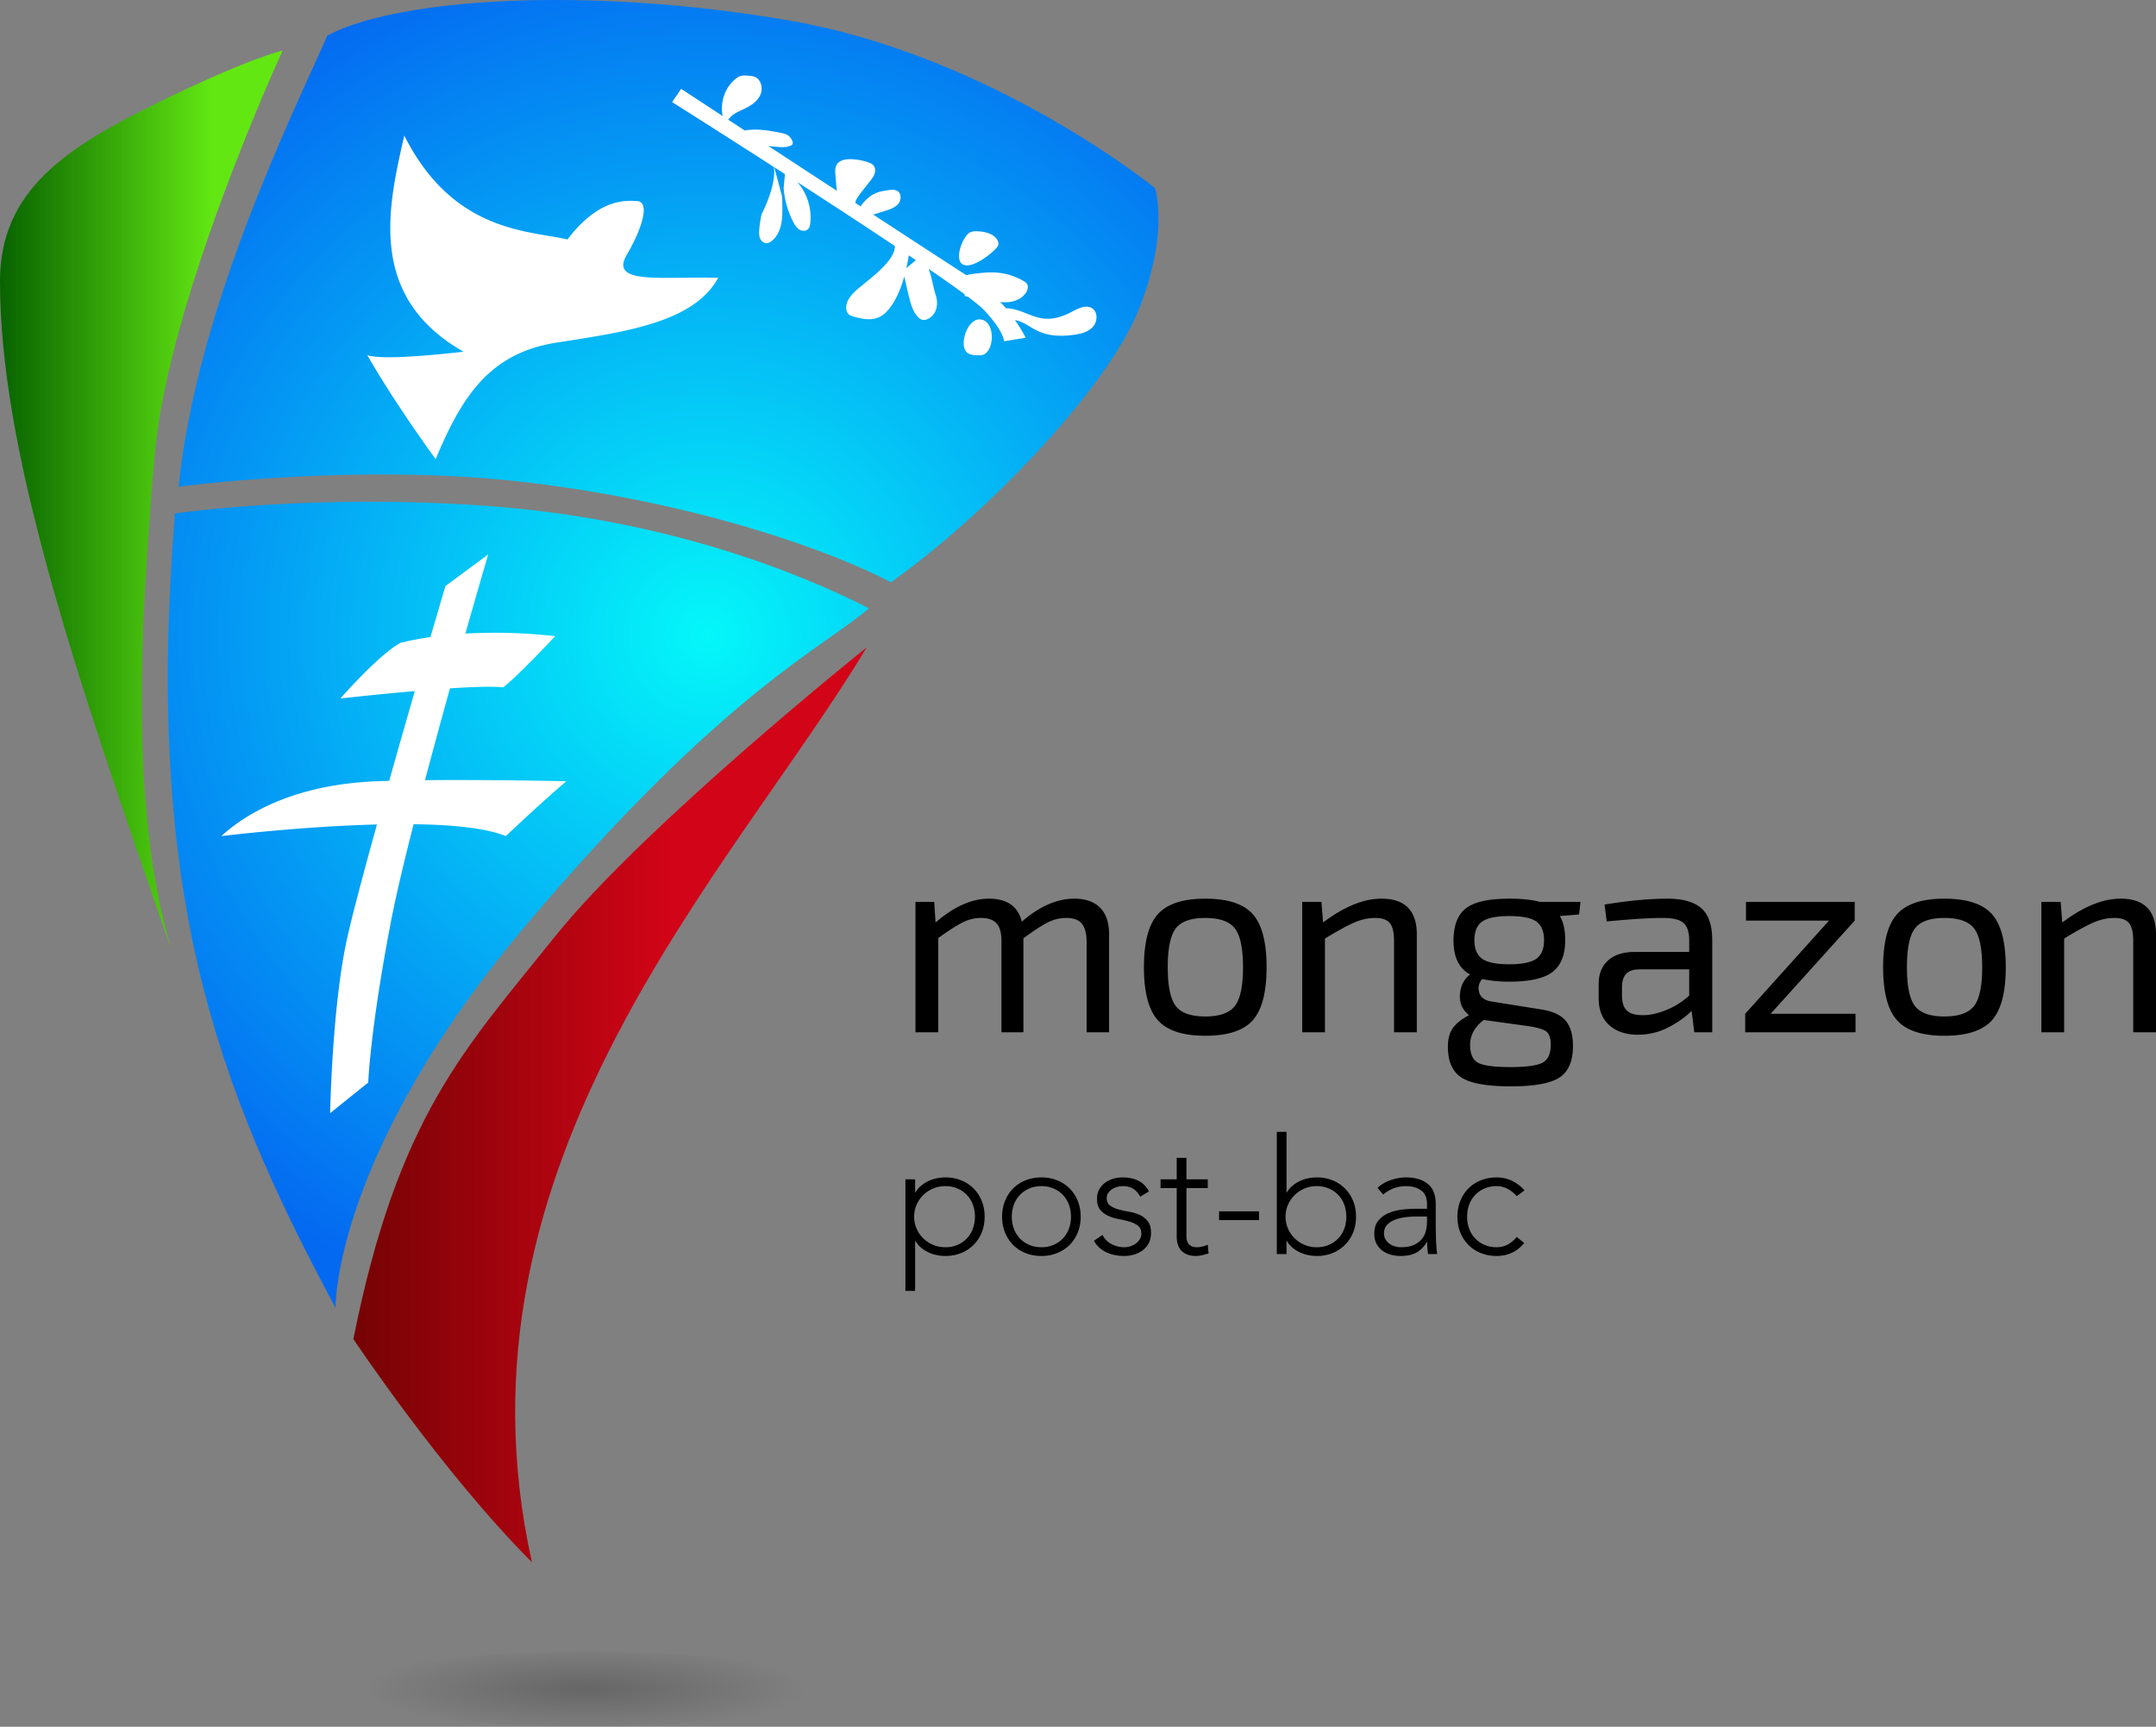 <svg xmlns="http://www.w3.org/2000/svg" viewBox="0 0 600 480.656"><rect x="0" y="0" width="600" height="480.656" fill="#808080" stroke="none"/><path d="M270.939 330.822a10.31 10.31 0 0 0-3.467-2.275c-1.334-.54-2.796-.81-4.385-.81-.783 0-1.577.086-2.387.25-.81.163-1.58.42-2.317.764a9.558 9.558 0 0 0-2.047 1.304 7.078 7.078 0 0 0-1.574 1.868h-.09v-3.646h-2.7v31.05h2.7V345.42h.09a6.983 6.983 0 0 0 1.574 1.869c.63.524 1.313.96 2.047 1.304.737.345 1.507.6 2.317.764a11.8 11.8 0 0 0 2.387.249c1.589 0 3.05-.27 4.385-.81a10.348 10.348 0 0 0 3.467-2.272 10.318 10.318 0 0 0 2.271-3.466c.54-1.334.81-2.796.81-4.385s-.27-3.054-.81-4.389a10.305 10.305 0 0 0-2.271-3.463zm-.182 11.157a7.715 7.715 0 0 1-1.641 2.7 7.855 7.855 0 0 1-2.611 1.822c-1.02.452-2.16.676-3.418.676-1.231 0-2.372-.224-3.421-.676a8.804 8.804 0 0 1-2.745-1.823 8.456 8.456 0 0 1-1.844-2.699 8.171 8.171 0 0 1-.676-3.305c0-1.171.225-2.275.676-3.31a8.456 8.456 0 0 1 1.844-2.698 8.857 8.857 0 0 1 2.745-1.823c1.05-.449 2.19-.676 3.42-.676 1.26 0 2.4.227 3.419.676a7.9 7.9 0 0 1 2.61 1.823 7.715 7.715 0 0 1 1.642 2.699 9.61 9.61 0 0 1 .564 3.309 9.606 9.606 0 0 1-.564 3.305zm46.367-3.824a12.017 12.017 0 0 0-2.97-.876 28.104 28.104 0 0 1-2.968-.652c-.901-.255-1.66-.61-2.272-1.059-.615-.449-.922-1.14-.922-2.071 0-.54.14-1.02.425-1.438.285-.421.64-.767 1.058-1.037.422-.27.892-.48 1.42-.628a5.399 5.399 0 0 1 1.507-.227c1.228 0 2.226.249 2.99.743.764.497 1.401 1.222 1.914 2.183l2.429-1.44c-.692-1.35-1.659-2.338-2.902-2.97-1.247-.63-2.724-.945-4.431-.945-.87 0-1.726.121-2.566.36-.84.24-1.598.607-2.271 1.104a5.762 5.762 0 0 0-1.644 1.866c-.422.752-.63 1.634-.63 2.656 0 1.32.308 2.338.921 3.06a6.43 6.43 0 0 0 2.275 1.686c.897.404 1.889.704 2.969.901a27.01 27.01 0 0 1 2.969.698c.9.27 1.658.643 2.271 1.125.616.479.925 1.198.925 2.16 0 .6-.142 1.13-.428 1.594a4.14 4.14 0 0 1-1.103 1.195c-.45.33-.959.582-1.529.764-.57.18-1.14.27-1.71.27a7.439 7.439 0 0 1-3.51-.876 5.82 5.82 0 0 1-2.52-2.545l-2.386 1.62a7.492 7.492 0 0 0 3.442 3.196c1.486.689 3.13 1.035 4.928 1.035.992 0 1.935-.134 2.836-.404a7.506 7.506 0 0 0 2.408-1.216 5.846 5.846 0 0 0 1.665-2.001c.403-.795.606-1.735.606-2.815 0-1.407-.31-2.496-.922-3.26a6.071 6.071 0 0 0-2.274-1.756zm22.139 1.462h11.114v-2.43h-11.114v2.43zm-4.656 7.357a6.153 6.153 0 0 1-1.552.203c-.901 0-1.605-.254-2.114-.764-.51-.51-.764-1.231-.764-2.162V330.71h5.938v-2.433h-5.938v-5.983h-2.703v5.983h-4.497v2.433h4.497v13.54c0 .753.097 1.45.295 2.093.194.646.5 1.21.921 1.69.419.479.974.86 1.665 1.146.689.285 1.514.428 2.475.428.51 0 1.095-.076 1.756-.225a16.558 16.558 0 0 0 1.753-.494l-.224-2.432c-.48.212-.983.385-1.508.518zm65.04-1.64c-.03-.692-.052-1.441-.067-2.25-.015-.81-.024-1.726-.024-2.745v-5.086c0-2.639-.75-4.552-2.247-5.738-1.502-1.183-3.512-1.777-6.032-1.777-1.35 0-2.76.248-4.228.743-1.47.494-2.7 1.222-3.69 2.183l1.573 1.844c1.832-1.559 3.946-2.341 6.345-2.341 1.68 0 3.075.391 4.185 1.17 1.11.783 1.665 2.072 1.665 3.87v1.262h-3.148c-1.022 0-2.199.067-3.533.2a14.283 14.283 0 0 0-3.78.9 7.605 7.605 0 0 0-2.992 2.093c-.81.931-1.217 2.19-1.217 3.779 0 1.11.219 2.056.656 2.836.433.779.994 1.416 1.686 1.913a6.94 6.94 0 0 0 2.338 1.08c.87.224 1.756.337 2.657.337 1.768 0 3.232-.316 4.385-.947 1.155-.627 2.123-1.62 2.902-2.969h.091c0 1.232.091 2.357.27 3.376h2.52c-.09-.6-.157-1.198-.203-1.799-.045-.6-.082-1.246-.112-1.935zm-2.52-5.31c0 .87-.106 1.73-.316 2.586s-.591 1.62-1.146 2.296c-.555.673-1.298 1.222-2.226 1.64-.931.422-2.117.631-3.557.631-.57 0-1.132-.082-1.687-.248a5.124 5.124 0 0 1-1.507-.72 3.725 3.725 0 0 1-1.1-1.215c-.289-.495-.428-1.056-.428-1.686 0-.901.254-1.65.764-2.25.51-.601 1.192-1.08 2.047-1.441.855-.358 1.813-.613 2.878-.764a23.924 23.924 0 0 1 3.309-.225h2.969v1.395zm-22.834-9.202a10.31 10.31 0 0 0-3.466-2.275c-1.334-.54-2.796-.81-4.385-.81-.783 0-1.577.086-2.387.25-.81.163-1.58.42-2.317.764a9.557 9.557 0 0 0-2.047 1.304 7.078 7.078 0 0 0-1.574 1.868h-.091v-16.874h-2.7v34.018h2.7v-3.646h.09a6.983 6.983 0 0 0 1.575 1.869c.63.524 1.313.96 2.047 1.304.737.345 1.507.6 2.317.764a11.8 11.8 0 0 0 2.387.249c1.589 0 3.05-.27 4.385-.81a10.348 10.348 0 0 0 3.466-2.272 10.318 10.318 0 0 0 2.272-3.466c.54-1.334.81-2.796.81-4.385s-.27-3.054-.81-4.389a10.305 10.305 0 0 0-2.272-3.463zm-.182 11.157a7.715 7.715 0 0 1-1.64 2.7 7.855 7.855 0 0 1-2.611 1.822c-1.02.452-2.16.676-3.418.676-1.232 0-2.372-.224-3.421-.676a8.804 8.804 0 0 1-2.745-1.823 8.456 8.456 0 0 1-1.844-2.699 8.171 8.171 0 0 1-.676-3.305c0-1.171.224-2.275.676-3.31a8.456 8.456 0 0 1 1.844-2.698 8.857 8.857 0 0 1 2.745-1.823c1.05-.449 2.19-.676 3.42-.676 1.26 0 2.4.227 3.419.676a7.9 7.9 0 0 1 2.61 1.823 7.715 7.715 0 0 1 1.641 2.699 9.611 9.611 0 0 1 .565 3.309 9.607 9.607 0 0 1-.565 3.305zm36.378-9.313a7.963 7.963 0 0 1 2.611-1.823c1.019-.449 2.16-.676 3.42-.676a6.33 6.33 0 0 1 3.015.743c.928.497 1.784 1.18 2.563 2.047l2.162-1.62c-1.022-1.14-2.183-2.022-3.487-2.653-1.307-.63-2.724-.946-4.252-.946-1.592 0-3.06.27-4.41.81-1.352.54-2.505 1.297-3.466 2.274-.961.973-1.71 2.129-2.25 3.463-.54 1.335-.81 2.8-.81 4.389s.27 3.05.81 4.385a10.451 10.451 0 0 0 2.25 3.466c.961.974 2.114 1.732 3.466 2.272 1.35.54 2.818.81 4.41.81 1.498 0 2.893-.292 4.182-.877 1.292-.585 2.444-1.492 3.466-2.723l-2.071-1.71a8.16 8.16 0 0 1-2.45 2.092c-.947.525-1.99.788-3.127.788-1.262 0-2.402-.224-3.421-.676a7.918 7.918 0 0 1-2.611-1.823 7.715 7.715 0 0 1-1.64-2.699 9.606 9.606 0 0 1-.565-3.305c0-1.171.188-2.275.564-3.31a7.715 7.715 0 0 1 1.64-2.698zm-112.823-1.844c-.977-.977-2.132-1.735-3.467-2.275s-2.796-.81-4.385-.81c-1.592 0-3.06.27-4.41.81-1.352.54-2.504 1.298-3.466 2.275-.961.973-1.71 2.129-2.25 3.463-.54 1.335-.81 2.8-.81 4.389s.27 3.05.81 4.385a10.451 10.451 0 0 0 2.25 3.466c.962.974 2.114 1.732 3.467 2.272 1.35.54 2.817.81 4.41.81 1.588 0 3.05-.27 4.384-.81s2.49-1.298 3.467-2.272a10.318 10.318 0 0 0 2.271-3.466c.54-1.334.81-2.796.81-4.385s-.27-3.054-.81-4.389a10.305 10.305 0 0 0-2.271-3.463zm-.182 11.157a7.76 7.76 0 0 1-1.64 2.7 7.918 7.918 0 0 1-2.612 1.822c-1.019.452-2.16.676-3.418.676-1.261 0-2.402-.224-3.42-.676a7.917 7.917 0 0 1-2.612-1.823 7.715 7.715 0 0 1-1.64-2.699 9.607 9.607 0 0 1-.565-3.305c0-1.171.188-2.275.564-3.31a7.715 7.715 0 0 1 1.641-2.698 7.962 7.962 0 0 1 2.611-1.823c1.02-.449 2.16-.676 3.421-.676 1.259 0 2.399.227 3.418.676a7.963 7.963 0 0 1 2.611 1.823c.719.764 1.265 1.665 1.64 2.699s.565 2.138.565 3.309a9.606 9.606 0 0 1-.564 3.305zm71.244-80.728c3.327-2.034 6-3.502 8.013-4.397 2.01-.892 4.012-1.34 5.998-1.34 1.89 0 3.23.473 4.025 1.416.794.943 1.192 2.608 1.192 4.995v25.414h6.335v-27.204c0-6.66-3.278-9.986-9.838-9.986-4.968 0-10.384 2.21-16.246 6.632l-.45-5.74h-5.364v36.298h6.335V261.25zm221.434-11.102c-4.968 0-10.384 2.21-16.246 6.632l-.45-5.74h-5.364v36.298h6.335V261.25c3.327-2.034 5.999-3.502 8.013-4.397 2.01-.892 4.012-1.34 5.998-1.34 1.89 0 3.23.473 4.025 1.416.794.943 1.192 2.608 1.192 4.995v25.414H600v-27.204c0-6.66-3.278-9.986-9.838-9.986zm-170.08 0c-5.766 0-9.802.891-12.113 2.68-2.308 1.79-3.464 4.771-3.464 8.944 0 4.674 1.538 7.825 4.62 9.468-1.739 1.34-2.682 3.203-2.83 5.587-.152 2.39.694 4.3 2.532 5.743-2.138 1.14-3.651 2.36-4.546 3.652-.895 1.292-1.34 3.002-1.34 5.143 0 4.119 1.276 6.994 3.836 8.607s7.118 2.42 13.677 2.42c6.508 0 11.018-.819 13.53-2.456 2.507-1.644 3.763-4.574 3.763-8.795 0-3.081-.686-5.429-2.05-7.048-1.368-1.614-3.74-2.669-7.118-3.166l-13.565-2.16c-1.838-.297-2.957-1.128-3.355-2.498-.397-1.365-.124-2.62.82-3.761 2.237.497 4.745.746 7.53.746 5.71 0 9.738-.91 12.073-2.723 2.335-1.814 3.503-4.759 3.503-8.832 0-2.832-.498-5.067-1.493-6.708l5.368-.446.373-3.506h-11.33c-2.186-.594-4.992-.891-8.422-.891zm-7.155 33.763l12.37 1.71c2.636.4 4.337.922 5.108 1.565.77.65 1.155 1.868 1.155 3.658 0 2.48-.758 4.136-2.274 4.955-1.517.819-4.486 1.225-8.908 1.225-4.521 0-7.527-.394-9.016-1.188-1.492-.795-2.238-2.463-2.238-4.992 0-2.687 1.268-4.998 3.803-6.933zm14.609-17.032c-1.444 1.02-3.952 1.529-7.528 1.529-3.578 0-6.09-.51-7.53-1.529-1.44-1.019-2.159-2.744-2.159-5.18 0-2.435.719-4.16 2.16-5.18 1.44-1.019 3.95-1.528 7.53-1.528 3.624 0 6.147.51 7.563 1.528 1.416 1.02 2.123 2.745 2.123 5.18 0 2.436-.719 4.161-2.16 5.18zm88.619-10.62v-5.22h-30.26v5.22H509l-23.33 25.935v5.144h30.709v-5.144h-23.628l23.404-25.935zm-52.1-6.111c-5.019 0-10.857.546-17.513 1.637l.597 4.698c6.806-.646 11.998-.97 15.576-.97 2.833 0 4.77.473 5.814 1.416 1.043.943 1.565 2.56 1.565 4.843v3.206h-15.13c-3.182 0-5.653.782-7.415 2.344-1.765 1.57-2.648 3.767-2.648 6.6v3.948c0 3.233.983 5.732 2.945 7.49 1.962 1.766 4.61 2.651 7.936 2.651 3.033 0 5.853-.673 8.462-2.014 2.608-1.34 4.782-2.88 6.52-4.621l.746 5.962h4.995v-25.566c0-4.221-1.02-7.215-3.057-8.98-2.038-1.762-5.168-2.644-9.392-2.644zm6.039 26.982c-1.987 1.783-4.185 3.154-6.596 4.094-2.411.946-4.559 1.395-6.448 1.346-1.986 0-3.427-.436-4.322-1.304-.894-.873-1.343-2.25-1.343-4.136v-2.311c0-1.59.36-2.808 1.083-3.652.718-.849 1.925-1.291 3.615-1.346h14.01v7.309zm-134.68-26.982c-6.214 0-10.611 1.44-13.192 4.321-2.584 2.881-3.876 7.8-3.876 14.758 0 6.957 1.292 11.876 3.876 14.757 2.58 2.88 6.978 4.324 13.192 4.324 6.26 0 10.67-1.443 13.229-4.324 2.556-2.881 3.836-7.8 3.836-14.757 0-6.958-1.28-11.877-3.836-14.758-2.56-2.88-6.97-4.321-13.229-4.321zm8.234 29.887c-1.517 1.935-4.261 2.905-8.234 2.905-3.976 0-6.708-.97-8.2-2.905-1.49-1.94-2.236-5.544-2.236-10.808 0-5.265.746-8.871 2.236-10.806 1.492-1.938 4.224-2.908 8.2-2.908 3.973 0 6.717.97 8.234 2.908 1.516 1.935 2.274 5.54 2.274 10.806 0 5.264-.758 8.867-2.274 10.808zm-34.992 7.303v-27.204c0-3.28-.83-5.765-2.496-7.454-1.665-1.69-4.06-2.532-7.193-2.532-4.82 0-9.687 2.135-14.606 6.408-1.043-4.273-4.1-6.408-9.168-6.408-4.77 0-9.716 2.21-14.833 6.632l-.373-5.74h-5.216v36.298h6.335v-26.236c2.982-2.135 5.28-3.6 6.894-4.398 1.613-.794 3.29-1.191 5.031-1.191 1.938 0 3.366.497 4.285 1.492.92.994 1.38 2.632 1.38 4.919v25.414h6.111v-26.16c2.981-2.187 5.28-3.676 6.893-4.474 1.617-.794 3.294-1.191 5.032-1.191 1.986 0 3.415.51 4.285 1.528s1.328 2.645 1.38 4.883v25.414h6.26zm232.467-37.19c-6.214 0-10.612 1.44-13.192 4.321-2.584 2.881-3.876 7.8-3.876 14.758 0 6.957 1.292 11.876 3.876 14.757 2.58 2.88 6.978 4.324 13.192 4.324 6.26 0 10.669-1.443 13.229-4.324 2.556-2.881 3.836-7.8 3.836-14.757 0-6.958-1.28-11.877-3.836-14.758-2.56-2.88-6.97-4.321-13.23-4.321zm8.234 29.887c-1.517 1.935-4.261 2.905-8.234 2.905-3.976 0-6.708-.97-8.2-2.905-1.49-1.94-2.236-5.544-2.236-10.808 0-5.265.746-8.871 2.235-10.806 1.493-1.938 4.225-2.908 8.2-2.908 3.974 0 6.718.97 8.235 2.908 1.516 1.935 2.274 5.54 2.274 10.806 0 5.264-.758 8.867-2.274 10.808z"/><linearGradient id="a" gradientUnits="userSpaceOnUse" x1="186.33" y1="307.525" x2="90.037" y2="307.525"><stop offset="0" stop-color="#d20417"/><stop offset="1" stop-color="#6c0302"/></linearGradient><path d="M241.194 180.2c-37.266 62.11-118.01 142.852-93.165 254.65-24.844-24.844-49.688-62.11-49.688-62.11 12.422-62.11 31.055-80.743 55.899-111.798s86.954-80.743 86.954-80.743z" fill="url(#a)"/><radialGradient id="b" cx="196.974" cy="176.846" r="200.55" gradientUnits="userSpaceOnUse"><stop offset="0" stop-color="#04f7f9"/><stop offset="1" stop-color="#0469f1"/></radialGradient><path d="M48.653 142.933c-8.281 104.552 10.559 157.449 44.719 221.112 0 0-.725-43.063 53.621-107.244s82.296-76.602 94.822-87.471c-19.15-9.834-56.52-24.844-105.69-28.467-49.17-3.623-87.472 2.07-87.472 2.07zm272.766-90.577S276.39 15.608 219.973 5.773C163.556-4.06 110.245-.437 91.094 9.914c-9.316 21.221-36.23 75.36-41.406 125.566 0 0 49.671-6.681 95.753-1.346 49.17 5.694 86.954 19.668 102.481 27.95 26.397-18.633 60.04-53.83 68.839-75.568s4.658-34.16 4.658-34.16z" fill="url(#b)"/><linearGradient id="c" gradientUnits="userSpaceOnUse" x1="59.004" y1="139.051" x2="0" y2="139.051"><stop offset="0" stop-color="#62e713"/><stop offset="1" stop-color="#086300"/></linearGradient><path d="M78.673 14.055s-32.09 69.356-35.714 113.35-7.259 96.635 4.659 136.643C19.668 184.34 0 124.405 0 78.235 0 52.874 18.633 40.97 43.995 28.547s34.678-14.492 34.678-14.492z" fill="url(#c)"/><path d="M118.277 217.165a2105.26 2105.26 0 0 1 6.949-25.558c6.308-.415 11.91-.608 14.78-.28 3.882-2.847 14.493-14.233 14.493-14.233s-11.279-1.526-24.988-.726c3.693-13.001 6.355-22.048 6.355-22.048l-11.905 8.799s-1.658 5.626-4.16 14.215c-2.76.398-5.534.906-8.262 1.571-5.952 3.105-16.821 15.527-16.821 15.527s9.953-1.134 20.725-2.067c-2.25 7.798-4.72 16.427-7.135 24.983-1.2.035-2.376.073-3.497.117-19.669.777-34.16 6.988-43.219 15.269 0 0 21.85-2.694 43.315-3.238-3.985 14.361-7.371 27.1-8.636 33.257-3.882 18.892-4.4 47.1-4.4 47.1l10.61-8.54s.518-14.492 6.212-44.253c1.38-7.22 3.695-16.99 6.402-27.638 10.552.137 20.091 1.026 25.687 3.312 10.352-9.834 16.822-15.269 16.822-15.269s-20.877-.487-39.327-.3zm56.148-146.24c4.853-8.347 6.211-14.752 2.912-14.946-3.3-.194-10.675-.776-19.41 10.675-10.869-2.523-31.83-1.94-45.417-28.92-4.465 19.604-10.481 44.836 16.498 60.17-12.034 1.358-23.098 2.135-26.785.97 8.152 14.169 19.02 28.92 19.02 28.92 7.376-17.663 15.14-29.502 33.579-32.414 18.439-2.911 38.236-5.434 45.03-18.05-16.11-.389-30.279 1.94-25.427-6.406zm102.847-1.878c.217-.249.43-.514.524-.83.153-.511-.03-1.068-.313-1.52-1.028-1.632-3.152-2.156-5.077-2.3-.81-.06-1.656-.073-2.395.262-1.998.902-4.475 7.315-2.214 8.85 2.433 1.652 8-2.765 9.475-4.462zm-3.974 19.946c-3.801-.983-6.384 6.433-4.446 8.85.776.967 2.19 1.05 3.43 1.051.531.002 1.085-.003 1.558-.243 2.919-1.485 3.063-8.726-.542-9.658zm30.666-3.16c-1.757-1.162-4.032.09-5.896 1.07-2.341 1.233-4.988 2.054-7.617 1.766-2.29-.252-4.396-1.317-6.567-2.088-1.258-.446-2.608-.752-3.934-.783-.48-.57-1.043-1.152-1.587-1.732.822.07 1.646.11 2.466.012 1.86-.222 3.737-1.086 4.735-2.672.459-.73.696-1.72.208-2.432-.222-.323-.564-.542-.902-.74a17.63 17.63 0 0 0-8.219-2.401c-1.735-.066-3.468.127-5.192.325-.847.097-1.715.215-2.538.44-4.942-3.184-14.777-9.595-25.893-16.859 1.142-.36 2.283-.722 3.425-1.083 1.278-.405 2.625-.854 3.495-1.873.87-1.019.989-2.801-.113-3.563-.685-.474-1.593-.42-2.418-.319-1.079.134-2.156.317-3.185.667-1.914.649-3.53 2.147-4.728 3.868l-1.462-.956c.023-.1 0-.205.03-.301.318-.975.96-1.804 1.592-2.612l2.47-3.16c.487-.622.982-1.26 1.242-2.005.26-.746.25-1.634-.226-2.265-.393-.522-1.032-.79-1.651-.998a16.212 16.212 0 0 0-4.723-.831c-1.487-.038-3.207.27-3.945 1.561-.462.808-.413 1.798-.344 2.726.112 1.504.249 3.006.391 4.508-6.504-4.255-13.06-8.547-19.048-12.47.547.06 1.075.119 1.784.187 1.443.139 2.953.315 4.302-.22.29-.115.594-.292.686-.59.063-.206.01-.429-.059-.633-.262-.768-.787-1.456-1.495-1.855-.55-.31-1.18-.435-1.8-.557-3.285-.648-6.77-1.242-9.995-.64l-4.621-3.029c.455-.498.89-1.018 1.446-1.406.928-.645 1.983-1.078 3.002-1.566 1.791-.857 3.588-1.992 4.455-3.779.866-1.786.384-4.342-1.44-5.129-.572-.247-1.206-.3-1.827-.35-.762-.06-1.548-.12-2.272.124-.537.18-1.007.517-1.439.883-2.886 2.45-4.199 6.524-3.446 10.227-6.98-4.575-11.546-7.57-11.546-7.57l-2.523 3.688c1.202.752 13.422 8.47 28.346 18.075.679 5.388-3.456 13.16-3.456 13.16-.288 1.428-.528 2.868-.641 4.32-.059.75-.08 1.525.173 2.233.252.709.836 1.345 1.58 1.455.758.113 1.491-.327 2.05-.85 1.288-1.207 2.019-2.912 2.352-4.644.333-1.732.3-3.511.266-5.275l-.04-2.1-2.194-8.242 2.964 1.91-.361 3.827a24.336 24.336 0 0 0 2.707 9.553c.404.77.875 1.546 1.604 2.02.729.475 1.782.556 2.422-.032.492-.451.63-1.163.697-1.827a15.083 15.083 0 0 0-2.79-10.288c-.271-.37-.588-.707-.884-1.06 9.099 5.882 18.708 12.159 27.202 17.834.02 4.052-6.3 8.562-10.128 11.787-1.512 1.273-3.032 2.782-3.371 4.73-.156.898.006 1.925.7 2.516.392.335.904.49 1.401.63 1.445.404 2.928.749 4.428.703 1.5-.046 2.992-.565 4.11-1.567 2.765-2.478 4.471-6.72 5.491-10.366.44 2.083.894 4.163 1.433 6.222.493 1.887 1.082 3.856 2.48 5.216.262.255.557.49.904.608.498.173 1.054.09 1.545-.102 1.226-.478 2.135-1.61 2.51-2.871.377-1.261.26-2.634-.145-3.886-.699-2.154-1.074-4.976-1.97-7.275 3.891 2.67 7.285 5.056 9.922 7.004l.229.601.755.136c2.14 1.607 3.71 2.885 4.468 3.685 5.56 5.86 5.63 8.734 5.63 8.734l6.016-.97s-1.028-2.118-3.002-4.949c.734.146 1.46.387 2.13.708 1.542.735 2.931 1.763 4.488 2.464 3.008 1.355 6.45 1.405 9.72.964 1.945-.263 3.998-.762 5.33-2.204 1.332-1.441 1.488-4.09-.15-5.173zm-51.728-11.185c.346-1.54.555-2.774.67-3.567.662.447 1.326.894 1.97 1.33l-2.64 2.237z" fill="#fff"/><radialGradient id="d" cx="163.168" cy="470.175" r="60.947" gradientTransform="matrix(1 0 0 .19 0 380.815)" gradientUnits="userSpaceOnUse"><stop offset="0" stop-opacity=".2"/><stop offset="1" stop-opacity="0"/></radialGradient><ellipse cx="163.168" cy="470.175" rx="65.604" ry="10.481" fill="url(#d)"/></svg>